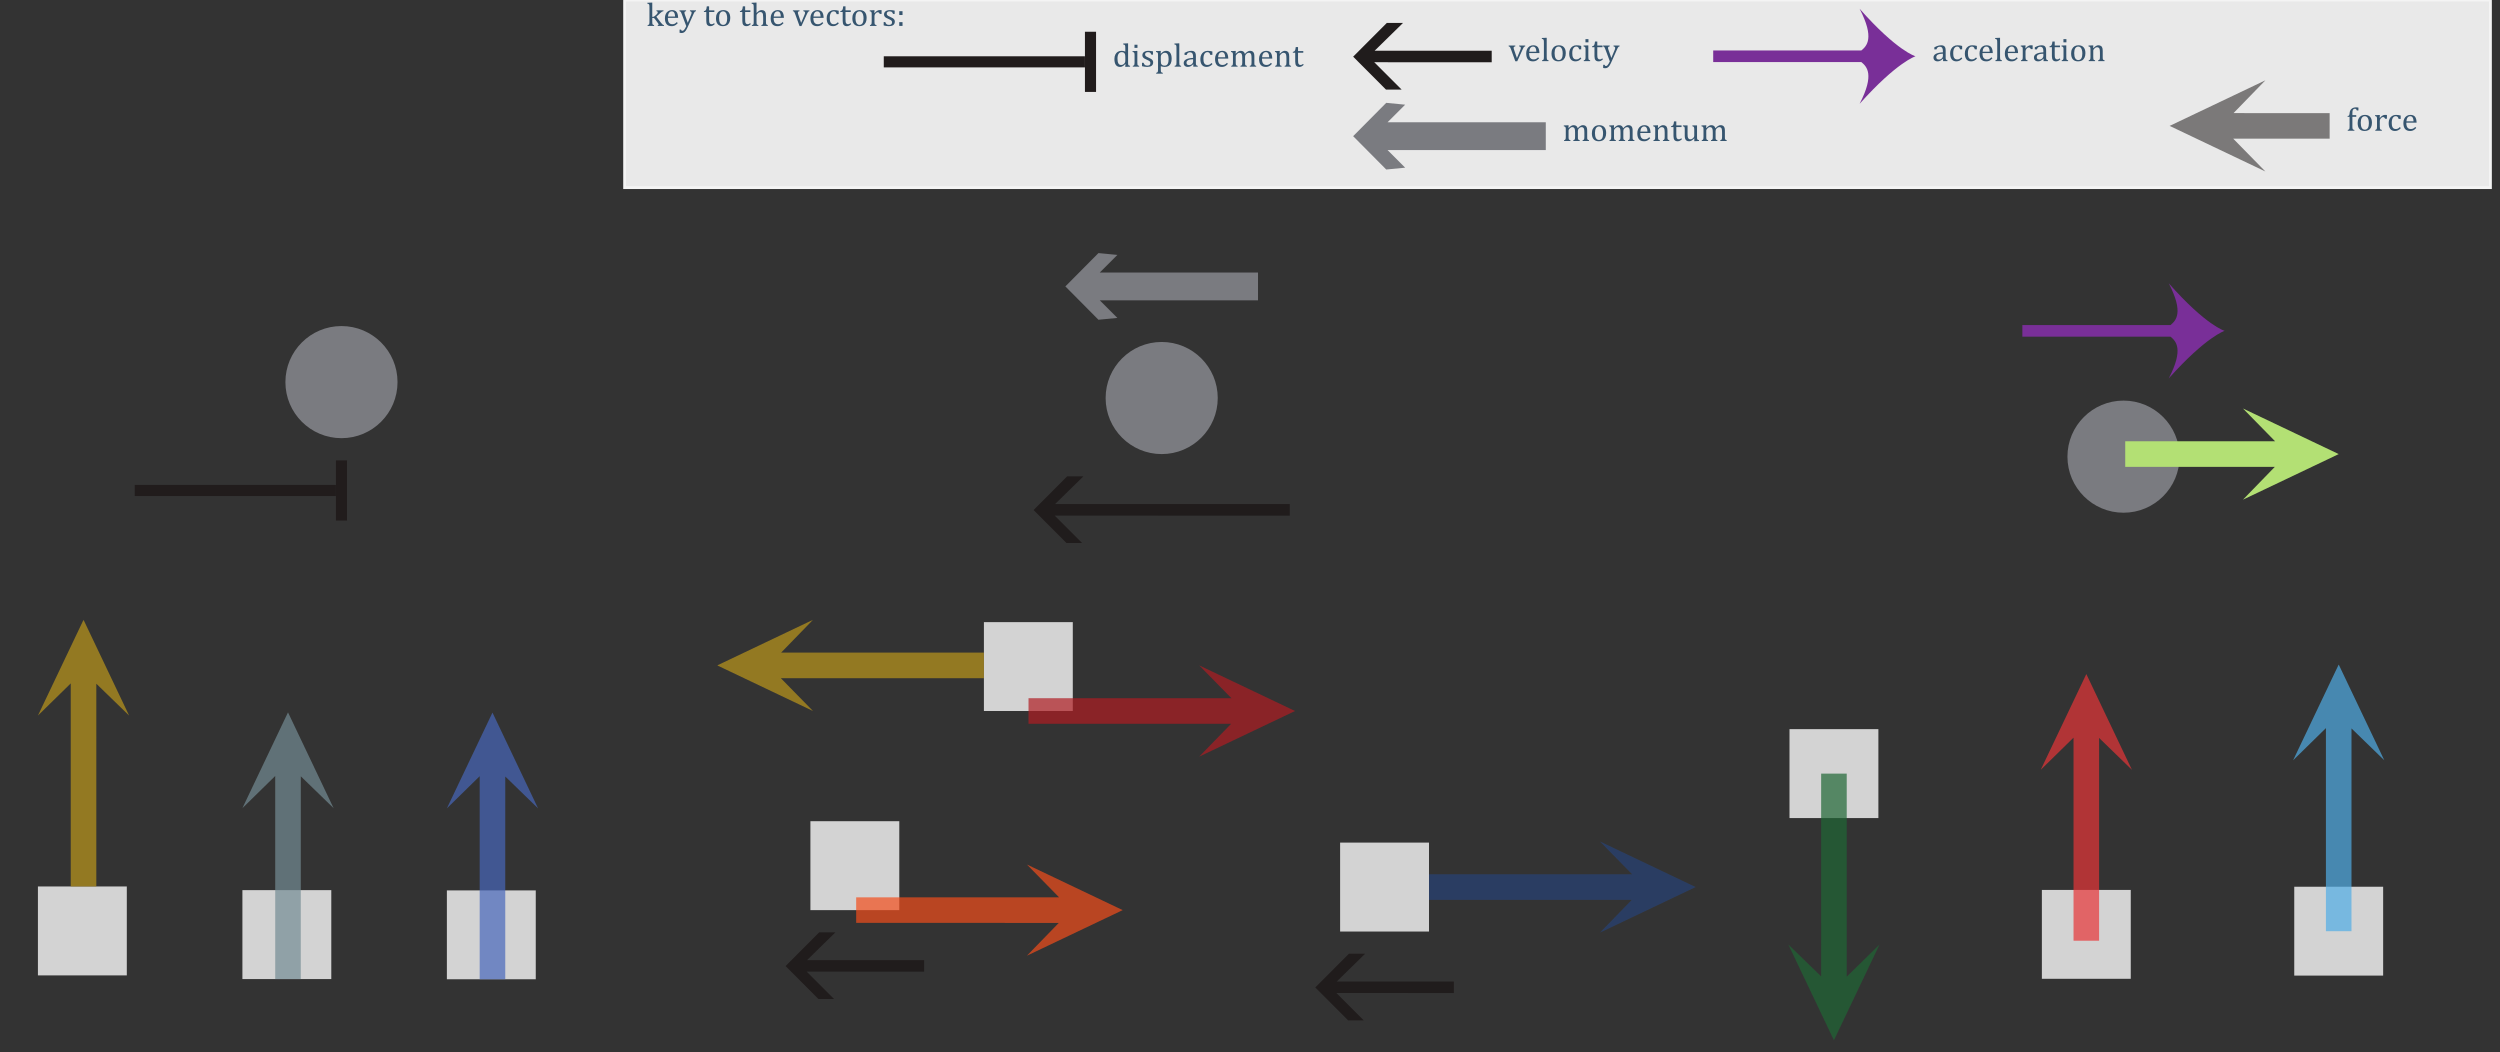 <?xml version="1.0" encoding="UTF-8"?>
<svg xmlns="http://www.w3.org/2000/svg" xmlns:xlink="http://www.w3.org/1999/xlink" width="900pt" height="378.714pt" viewBox="0 0 900 378.714" version="1.1">
<rect x="0" y="0" width="900" height="378.714" fill="#333333" stroke="none"/>
<defs>
<g>
<symbol overflow="visible" id="glyph0-0">
<path style="stroke:none;" d="M 2.5 -5.609 L 2.5 -5.312 C 2.32 -5.27 2.195 -5.227 2.125 -5.188 C 2.051 -5.156 1.992 -5.109 1.953 -5.047 C 1.922 -4.984 1.906 -4.895 1.906 -4.781 C 1.906 -4.676 1.914 -4.566 1.938 -4.453 C 1.957 -4.336 2 -4.207 2.062 -4.062 L 3.078 -1.094 L 4.266 -3.938 C 4.348 -4.125 4.406 -4.273 4.438 -4.391 C 4.469 -4.516 4.484 -4.629 4.484 -4.734 C 4.484 -4.898 4.438 -5.023 4.344 -5.109 C 4.258 -5.191 4.102 -5.258 3.875 -5.312 L 3.875 -5.609 L 6.062 -5.609 L 6.062 -5.312 C 5.906 -5.281 5.785 -5.234 5.703 -5.172 C 5.617 -5.109 5.535 -5.004 5.453 -4.859 C 5.379 -4.723 5.285 -4.531 5.172 -4.281 L 3.188 0.062 L 2.5 0.062 L 0.922 -4.312 C 0.805 -4.613 0.719 -4.82 0.656 -4.938 C 0.594 -5.051 0.52 -5.133 0.438 -5.188 C 0.363 -5.238 0.254 -5.281 0.109 -5.312 L 0.109 -5.609 Z M 2.5 -5.609 "/>
</symbol>
<symbol overflow="visible" id="glyph0-1">
<path style="stroke:none;" d="M 5.25 -1 C 5 -0.738 4.77 -0.531 4.562 -0.375 C 4.352 -0.227 4.125 -0.113 3.875 -0.031 C 3.625 0.051 3.348 0.094 3.047 0.094 C 2.242 0.094 1.633 -0.145 1.219 -0.625 C 0.812 -1.113 0.609 -1.828 0.609 -2.766 C 0.609 -3.348 0.711 -3.859 0.922 -4.297 C 1.129 -4.742 1.426 -5.086 1.812 -5.328 C 2.195 -5.578 2.645 -5.703 3.156 -5.703 C 3.551 -5.703 3.883 -5.641 4.156 -5.516 C 4.438 -5.391 4.66 -5.219 4.828 -5 C 4.992 -4.781 5.117 -4.504 5.203 -4.172 C 5.297 -3.848 5.352 -3.422 5.375 -2.891 L 1.672 -2.891 L 1.672 -2.781 C 1.672 -2.32 1.723 -1.938 1.828 -1.625 C 1.93 -1.312 2.102 -1.062 2.344 -0.875 C 2.582 -0.695 2.891 -0.609 3.266 -0.609 C 3.586 -0.609 3.875 -0.664 4.125 -0.781 C 4.383 -0.906 4.641 -1.102 4.891 -1.375 Z M 4.266 -3.375 C 4.242 -3.801 4.191 -4.145 4.109 -4.406 C 4.023 -4.676 3.898 -4.879 3.734 -5.016 C 3.578 -5.16 3.363 -5.234 3.094 -5.234 C 2.688 -5.234 2.363 -5.07 2.125 -4.75 C 1.883 -4.426 1.742 -3.969 1.703 -3.375 Z M 4.266 -3.375 "/>
</symbol>
<symbol overflow="visible" id="glyph0-2">
<path style="stroke:none;" d="M 2.141 -1.469 C 2.141 -1.133 2.156 -0.898 2.188 -0.766 C 2.219 -0.629 2.273 -0.523 2.359 -0.453 C 2.441 -0.391 2.586 -0.332 2.797 -0.281 L 2.797 0 L 0.469 0 L 0.469 -0.281 C 0.656 -0.332 0.785 -0.383 0.859 -0.438 C 0.941 -0.5 1 -0.566 1.031 -0.641 C 1.062 -0.711 1.082 -0.816 1.094 -0.953 C 1.113 -1.086 1.125 -1.258 1.125 -1.469 L 1.125 -6.375 C 1.125 -6.75 1.117 -7.008 1.109 -7.156 C 1.109 -7.301 1.094 -7.426 1.062 -7.531 C 1.039 -7.633 1.004 -7.711 0.953 -7.766 C 0.91 -7.828 0.852 -7.875 0.781 -7.906 C 0.707 -7.945 0.57 -7.984 0.375 -8.016 L 0.375 -8.328 L 1.781 -8.391 L 2.141 -8.391 Z M 2.141 -1.469 "/>
</symbol>
<symbol overflow="visible" id="glyph0-3">
<path style="stroke:none;" d="M 3.125 0.094 C 2.312 0.094 1.688 -0.145 1.25 -0.625 C 0.82 -1.102 0.609 -1.812 0.609 -2.75 C 0.609 -3.395 0.723 -3.938 0.953 -4.375 C 1.18 -4.82 1.488 -5.156 1.875 -5.375 C 2.27 -5.594 2.719 -5.703 3.219 -5.703 C 4.051 -5.703 4.68 -5.457 5.109 -4.969 C 5.535 -4.488 5.75 -3.789 5.75 -2.875 C 5.75 -2.227 5.641 -1.68 5.422 -1.234 C 5.211 -0.785 4.91 -0.453 4.516 -0.234 C 4.117 -0.016 3.656 0.094 3.125 0.094 Z M 1.719 -2.875 C 1.719 -2.07 1.844 -1.453 2.094 -1.016 C 2.352 -0.586 2.723 -0.375 3.203 -0.375 C 3.461 -0.375 3.688 -0.438 3.875 -0.562 C 4.062 -0.688 4.211 -0.852 4.328 -1.062 C 4.441 -1.281 4.52 -1.531 4.562 -1.812 C 4.613 -2.102 4.641 -2.398 4.641 -2.703 C 4.641 -3.273 4.578 -3.75 4.453 -4.125 C 4.328 -4.508 4.156 -4.789 3.938 -4.969 C 3.719 -5.145 3.469 -5.234 3.188 -5.234 C 2.719 -5.234 2.352 -5.031 2.094 -4.625 C 1.844 -4.219 1.719 -3.633 1.719 -2.875 Z M 1.719 -2.875 "/>
</symbol>
<symbol overflow="visible" id="glyph0-4">
<path style="stroke:none;" d="M 4.938 -5.469 L 4.938 -4.25 L 4.188 -4.25 C 4.125 -4.5 4.039 -4.695 3.938 -4.844 C 3.844 -4.988 3.727 -5.086 3.594 -5.141 C 3.469 -5.203 3.312 -5.234 3.125 -5.234 C 2.852 -5.234 2.609 -5.145 2.391 -4.969 C 2.18 -4.801 2.016 -4.535 1.891 -4.172 C 1.773 -3.816 1.719 -3.379 1.719 -2.859 C 1.719 -2.523 1.738 -2.219 1.781 -1.938 C 1.832 -1.664 1.91 -1.43 2.016 -1.234 C 2.129 -1.035 2.281 -0.879 2.469 -0.766 C 2.656 -0.66 2.891 -0.609 3.172 -0.609 C 3.441 -0.609 3.691 -0.66 3.922 -0.766 C 4.148 -0.879 4.391 -1.066 4.641 -1.328 L 4.984 -0.938 C 4.785 -0.719 4.609 -0.551 4.453 -0.438 C 4.297 -0.32 4.129 -0.223 3.953 -0.141 C 3.785 -0.055 3.613 0 3.438 0.031 C 3.27 0.07 3.086 0.094 2.891 0.094 C 2.148 0.094 1.582 -0.148 1.188 -0.641 C 0.801 -1.129 0.609 -1.836 0.609 -2.766 C 0.609 -3.348 0.719 -3.859 0.938 -4.297 C 1.156 -4.742 1.461 -5.086 1.859 -5.328 C 2.254 -5.578 2.711 -5.703 3.234 -5.703 C 3.547 -5.703 3.836 -5.68 4.109 -5.641 C 4.391 -5.609 4.664 -5.551 4.938 -5.469 Z M 4.938 -5.469 "/>
</symbol>
<symbol overflow="visible" id="glyph0-5">
<path style="stroke:none;" d="M 2.25 -7.906 L 2.25 -6.766 L 1.172 -6.766 L 1.172 -7.906 Z M 0.562 -0.281 C 0.719 -0.332 0.828 -0.375 0.891 -0.406 C 0.953 -0.445 1.004 -0.5 1.047 -0.562 C 1.098 -0.625 1.133 -0.719 1.156 -0.844 C 1.188 -0.969 1.203 -1.172 1.203 -1.453 L 1.203 -4 C 1.203 -4.25 1.195 -4.445 1.188 -4.594 C 1.176 -4.75 1.145 -4.875 1.094 -4.969 C 1.051 -5.062 0.984 -5.129 0.891 -5.172 C 0.797 -5.223 0.66 -5.266 0.484 -5.297 L 0.484 -5.609 L 1.859 -5.656 L 2.203 -5.656 L 2.203 -1.469 C 2.203 -1.133 2.219 -0.898 2.25 -0.766 C 2.281 -0.629 2.336 -0.523 2.422 -0.453 C 2.516 -0.391 2.66 -0.332 2.859 -0.281 L 2.859 0 L 0.562 0 Z M 0.562 -0.281 "/>
</symbol>
<symbol overflow="visible" id="glyph0-6">
<path style="stroke:none;" d="M 0.219 -5.312 C 0.414 -5.344 0.57 -5.395 0.688 -5.469 C 0.812 -5.551 0.906 -5.648 0.969 -5.766 C 1.039 -5.891 1.098 -6.047 1.141 -6.234 C 1.18 -6.422 1.223 -6.691 1.266 -7.047 L 2.094 -7.047 L 2.094 -5.609 L 3.984 -5.609 L 3.984 -5.016 L 2.094 -5.016 L 2.094 -2.406 C 2.094 -2.02 2.109 -1.711 2.141 -1.484 C 2.172 -1.266 2.227 -1.094 2.312 -0.969 C 2.395 -0.844 2.488 -0.75 2.594 -0.688 C 2.707 -0.633 2.852 -0.609 3.031 -0.609 C 3.188 -0.609 3.332 -0.641 3.469 -0.703 C 3.602 -0.773 3.738 -0.867 3.875 -0.984 L 4.141 -0.672 C 3.859 -0.398 3.594 -0.203 3.344 -0.078 C 3.102 0.035 2.848 0.094 2.578 0.094 C 2.078 0.094 1.703 -0.051 1.453 -0.344 C 1.203 -0.645 1.078 -1.117 1.078 -1.766 L 1.078 -5.016 L 0.219 -5.016 Z M 0.219 -5.312 "/>
</symbol>
<symbol overflow="visible" id="glyph0-7">
<path style="stroke:none;" d="M 3.047 0.484 C 2.828 0.961 2.613 1.352 2.406 1.656 C 2.207 1.957 1.988 2.18 1.75 2.328 C 1.508 2.484 1.219 2.562 0.875 2.562 C 0.664 2.562 0.426 2.535 0.156 2.484 L 0.156 1.328 L 0.672 1.328 C 0.723 1.492 0.781 1.609 0.844 1.672 C 0.914 1.734 1.02 1.766 1.156 1.766 C 1.27 1.766 1.375 1.738 1.469 1.688 C 1.562 1.645 1.656 1.566 1.75 1.453 C 1.852 1.348 1.973 1.18 2.109 0.953 C 2.242 0.723 2.395 0.438 2.562 0.094 L 0.922 -4.312 C 0.816 -4.602 0.727 -4.805 0.656 -4.922 C 0.594 -5.035 0.523 -5.117 0.453 -5.172 C 0.379 -5.234 0.27 -5.281 0.125 -5.312 L 0.125 -5.609 L 2.5 -5.609 L 2.5 -5.312 C 2.32 -5.27 2.191 -5.227 2.109 -5.188 C 2.035 -5.145 1.984 -5.094 1.953 -5.031 C 1.922 -4.969 1.906 -4.883 1.906 -4.781 C 1.906 -4.676 1.914 -4.566 1.938 -4.453 C 1.957 -4.336 2 -4.207 2.062 -4.062 L 3.094 -1.125 L 4.266 -3.938 C 4.336 -4.094 4.391 -4.234 4.422 -4.359 C 4.461 -4.492 4.484 -4.617 4.484 -4.734 C 4.484 -4.898 4.438 -5.023 4.344 -5.109 C 4.25 -5.191 4.094 -5.258 3.875 -5.312 L 3.875 -5.609 L 6.062 -5.609 L 6.062 -5.312 C 5.906 -5.281 5.785 -5.234 5.703 -5.172 C 5.617 -5.109 5.535 -5.004 5.453 -4.859 C 5.379 -4.723 5.285 -4.531 5.172 -4.281 Z M 3.047 0.484 "/>
</symbol>
<symbol overflow="visible" id="glyph0-8">
<path style="stroke:none;" d="M 3.578 -5.016 L 2.188 -5.016 L 2.188 -1.469 C 2.188 -1.207 2.195 -1.008 2.219 -0.875 C 2.238 -0.738 2.273 -0.633 2.328 -0.562 C 2.379 -0.5 2.441 -0.445 2.516 -0.406 C 2.598 -0.363 2.727 -0.32 2.906 -0.281 L 2.906 0 L 0.516 0 L 0.516 -0.281 C 0.68 -0.332 0.801 -0.379 0.875 -0.422 C 0.945 -0.461 1.004 -0.516 1.047 -0.578 C 1.086 -0.648 1.117 -0.75 1.141 -0.875 C 1.16 -1 1.172 -1.195 1.172 -1.469 L 1.172 -5.016 L 0.469 -5.016 L 0.469 -5.312 C 0.613 -5.332 0.707 -5.348 0.75 -5.359 C 0.801 -5.379 0.848 -5.398 0.891 -5.422 C 0.941 -5.453 0.984 -5.492 1.016 -5.547 C 1.047 -5.598 1.07 -5.672 1.094 -5.766 C 1.125 -5.867 1.148 -6.008 1.172 -6.188 C 1.203 -6.613 1.273 -6.957 1.391 -7.219 C 1.516 -7.488 1.691 -7.719 1.922 -7.906 C 2.148 -8.094 2.395 -8.223 2.656 -8.297 C 2.914 -8.379 3.219 -8.422 3.562 -8.422 C 3.875 -8.422 4.141 -8.395 4.359 -8.344 L 4.359 -7.297 L 3.781 -7.297 C 3.695 -7.523 3.602 -7.688 3.5 -7.781 C 3.406 -7.875 3.27 -7.922 3.094 -7.922 C 2.969 -7.922 2.859 -7.898 2.766 -7.859 C 2.68 -7.828 2.602 -7.773 2.531 -7.703 C 2.457 -7.629 2.391 -7.531 2.328 -7.406 C 2.273 -7.281 2.238 -7.125 2.219 -6.938 C 2.195 -6.75 2.188 -6.508 2.188 -6.219 L 2.188 -5.609 L 3.578 -5.609 Z M 3.578 -5.016 "/>
</symbol>
<symbol overflow="visible" id="glyph0-9">
<path style="stroke:none;" d="M 2.156 -4.625 L 2.234 -4.609 C 2.453 -4.867 2.648 -5.07 2.828 -5.219 C 3.016 -5.375 3.211 -5.492 3.422 -5.578 C 3.641 -5.66 3.883 -5.703 4.156 -5.703 C 4.375 -5.703 4.578 -5.691 4.766 -5.672 L 4.766 -4.312 L 4.109 -4.312 C 4.016 -4.531 3.91 -4.688 3.797 -4.781 C 3.691 -4.875 3.551 -4.922 3.375 -4.922 C 3.227 -4.922 3.086 -4.879 2.953 -4.797 C 2.816 -4.711 2.68 -4.594 2.547 -4.438 C 2.422 -4.281 2.332 -4.133 2.281 -4 C 2.227 -3.863 2.203 -3.703 2.203 -3.516 L 2.203 -1.469 C 2.203 -1.113 2.223 -0.867 2.266 -0.734 C 2.316 -0.598 2.391 -0.5 2.484 -0.438 C 2.586 -0.375 2.738 -0.32 2.938 -0.281 L 2.938 0 L 0.578 0 L 0.578 -0.281 C 0.723 -0.332 0.828 -0.375 0.891 -0.406 C 0.953 -0.445 1.004 -0.5 1.047 -0.562 C 1.098 -0.625 1.133 -0.719 1.156 -0.844 C 1.188 -0.969 1.203 -1.172 1.203 -1.453 L 1.203 -4 C 1.203 -4.25 1.195 -4.445 1.188 -4.594 C 1.176 -4.75 1.145 -4.875 1.094 -4.969 C 1.051 -5.062 0.984 -5.129 0.891 -5.172 C 0.797 -5.223 0.66 -5.266 0.484 -5.297 L 0.484 -5.594 L 1.859 -5.656 L 2.219 -5.656 Z M 2.156 -4.625 "/>
</symbol>
<symbol overflow="visible" id="glyph0-10">
<path style="stroke:none;" d="M 2.141 -3.266 L 2.328 -3.266 C 2.453 -3.266 2.555 -3.281 2.641 -3.312 C 2.734 -3.344 2.836 -3.398 2.953 -3.484 C 3.078 -3.566 3.242 -3.707 3.453 -3.906 C 3.641 -4.07 3.773 -4.211 3.859 -4.328 C 3.953 -4.453 4.02 -4.562 4.062 -4.656 C 4.094 -4.738 4.109 -4.82 4.109 -4.906 C 4.109 -5.02 4.07 -5.109 4 -5.172 C 3.926 -5.242 3.805 -5.289 3.641 -5.312 L 3.641 -5.609 L 6.172 -5.609 L 6.172 -5.312 C 5.984 -5.281 5.785 -5.203 5.578 -5.078 C 5.379 -4.953 5.176 -4.785 4.969 -4.578 L 3.609 -3.312 L 5.297 -1.109 C 5.492 -0.848 5.672 -0.656 5.828 -0.531 C 5.992 -0.406 6.172 -0.32 6.359 -0.281 L 6.359 0 L 4.109 0 L 4.109 -0.281 C 4.203 -0.301 4.273 -0.328 4.328 -0.359 C 4.379 -0.391 4.406 -0.441 4.406 -0.516 C 4.406 -0.578 4.395 -0.633 4.375 -0.688 C 4.352 -0.75 4.305 -0.828 4.234 -0.922 C 4.172 -1.023 4.051 -1.195 3.875 -1.438 L 3.172 -2.375 C 3.047 -2.551 2.953 -2.664 2.891 -2.719 C 2.836 -2.77 2.781 -2.805 2.719 -2.828 C 2.656 -2.859 2.57 -2.875 2.469 -2.875 L 2.141 -2.875 L 2.141 -1.469 C 2.141 -1.133 2.156 -0.898 2.188 -0.766 C 2.219 -0.629 2.273 -0.523 2.359 -0.453 C 2.441 -0.391 2.586 -0.332 2.797 -0.281 L 2.797 0 L 0.469 0 L 0.469 -0.281 C 0.656 -0.332 0.785 -0.383 0.859 -0.438 C 0.941 -0.5 1 -0.566 1.031 -0.641 C 1.062 -0.711 1.082 -0.816 1.094 -0.953 C 1.113 -1.086 1.125 -1.258 1.125 -1.469 L 1.125 -6.375 C 1.125 -6.75 1.117 -7.008 1.109 -7.156 C 1.109 -7.301 1.094 -7.426 1.062 -7.531 C 1.039 -7.633 1.004 -7.711 0.953 -7.766 C 0.91 -7.828 0.852 -7.875 0.781 -7.906 C 0.707 -7.945 0.57 -7.984 0.375 -8.016 L 0.375 -8.328 L 1.781 -8.391 L 2.141 -8.391 Z M 2.141 -3.266 "/>
</symbol>
<symbol overflow="visible" id="glyph0-11">
<path style="stroke:none;" d=""/>
</symbol>
<symbol overflow="visible" id="glyph0-12">
<path style="stroke:none;" d="M 2.141 -4.688 L 2.156 -4.672 C 2.469 -4.984 2.711 -5.203 2.891 -5.328 C 3.066 -5.453 3.238 -5.547 3.406 -5.609 C 3.582 -5.672 3.77 -5.703 3.969 -5.703 C 4.188 -5.703 4.379 -5.676 4.547 -5.625 C 4.711 -5.57 4.859 -5.492 4.984 -5.391 C 5.117 -5.285 5.223 -5.156 5.297 -5 C 5.379 -4.852 5.438 -4.676 5.469 -4.469 C 5.508 -4.258 5.531 -3.992 5.531 -3.672 L 5.531 -1.469 C 5.531 -1.125 5.547 -0.891 5.578 -0.766 C 5.609 -0.648 5.66 -0.555 5.734 -0.484 C 5.816 -0.41 5.973 -0.344 6.203 -0.281 L 6.203 0 L 3.891 0 L 3.891 -0.281 C 4.047 -0.332 4.156 -0.375 4.219 -0.406 C 4.281 -0.445 4.332 -0.5 4.375 -0.562 C 4.426 -0.625 4.461 -0.719 4.484 -0.844 C 4.516 -0.977 4.531 -1.176 4.531 -1.438 L 4.531 -2.984 C 4.531 -3.492 4.504 -3.883 4.453 -4.156 C 4.398 -4.438 4.297 -4.645 4.141 -4.781 C 3.984 -4.926 3.77 -5 3.5 -5 C 3.344 -5 3.203 -4.969 3.078 -4.906 C 2.953 -4.852 2.805 -4.754 2.641 -4.609 C 2.473 -4.473 2.348 -4.332 2.266 -4.188 C 2.18 -4.039 2.141 -3.879 2.141 -3.703 L 2.141 -1.469 C 2.141 -1.195 2.145 -1.004 2.156 -0.891 C 2.176 -0.785 2.203 -0.691 2.234 -0.609 C 2.273 -0.535 2.332 -0.473 2.406 -0.422 C 2.488 -0.379 2.617 -0.332 2.797 -0.281 L 2.797 0 L 0.469 0 L 0.469 -0.281 C 0.645 -0.332 0.77 -0.379 0.844 -0.422 C 0.914 -0.461 0.973 -0.516 1.016 -0.578 C 1.055 -0.648 1.082 -0.75 1.094 -0.875 C 1.113 -1 1.125 -1.195 1.125 -1.469 L 1.125 -6.375 C 1.125 -6.75 1.117 -7.008 1.109 -7.156 C 1.109 -7.301 1.094 -7.426 1.062 -7.531 C 1.039 -7.633 1.008 -7.711 0.969 -7.766 C 0.926 -7.828 0.863 -7.875 0.781 -7.906 C 0.707 -7.945 0.57 -7.984 0.375 -8.016 L 0.375 -8.328 L 1.781 -8.391 L 2.141 -8.391 Z M 2.141 -4.688 "/>
</symbol>
<symbol overflow="visible" id="glyph0-13">
<path style="stroke:none;" d="M 4.5 -4.312 L 3.938 -4.312 C 3.844 -4.551 3.738 -4.738 3.625 -4.875 C 3.508 -5.008 3.375 -5.102 3.219 -5.156 C 3.07 -5.207 2.895 -5.234 2.688 -5.234 C 2.375 -5.234 2.125 -5.16 1.938 -5.016 C 1.75 -4.867 1.656 -4.672 1.656 -4.422 C 1.656 -4.242 1.691 -4.094 1.766 -3.969 C 1.836 -3.852 1.953 -3.742 2.109 -3.641 C 2.266 -3.547 2.539 -3.41 2.938 -3.234 C 3.344 -3.066 3.648 -2.91 3.859 -2.766 C 4.078 -2.617 4.25 -2.445 4.375 -2.25 C 4.5 -2.062 4.562 -1.836 4.562 -1.578 C 4.562 -1.266 4.508 -1.004 4.406 -0.797 C 4.301 -0.586 4.148 -0.414 3.953 -0.281 C 3.766 -0.145 3.535 -0.051 3.266 0 C 3.004 0.062 2.719 0.094 2.406 0.094 C 2.082 0.094 1.766 0.066 1.453 0.016 C 1.141 -0.023 0.836 -0.086 0.547 -0.172 L 0.547 -1.391 L 1.125 -1.391 C 1.227 -1.035 1.383 -0.773 1.594 -0.609 C 1.801 -0.453 2.086 -0.375 2.453 -0.375 C 2.586 -0.375 2.723 -0.383 2.859 -0.406 C 2.992 -0.438 3.113 -0.484 3.219 -0.547 C 3.32 -0.617 3.406 -0.711 3.469 -0.828 C 3.531 -0.953 3.562 -1.102 3.562 -1.281 C 3.562 -1.477 3.52 -1.641 3.438 -1.766 C 3.363 -1.891 3.242 -2.004 3.078 -2.109 C 2.922 -2.211 2.633 -2.352 2.219 -2.531 C 1.863 -2.676 1.578 -2.816 1.359 -2.953 C 1.148 -3.098 0.984 -3.266 0.859 -3.453 C 0.734 -3.648 0.672 -3.879 0.672 -4.141 C 0.672 -4.461 0.758 -4.738 0.938 -4.969 C 1.113 -5.207 1.363 -5.391 1.688 -5.516 C 2.02 -5.641 2.406 -5.703 2.844 -5.703 C 3.102 -5.703 3.352 -5.688 3.594 -5.656 C 3.832 -5.633 4.133 -5.586 4.5 -5.516 Z M 4.5 -4.312 "/>
</symbol>
<symbol overflow="visible" id="glyph0-14">
<path style="stroke:none;" d="M 2.172 -5.297 L 2.172 -3.922 L 1 -3.922 L 1 -5.297 Z M 2.172 -1.359 L 2.172 0 L 1 0 L 1 -1.359 Z M 2.172 -1.359 "/>
</symbol>
<symbol overflow="visible" id="glyph0-15">
<path style="stroke:none;" d="M 2.156 -4.703 L 2.234 -4.672 C 2.461 -4.91 2.648 -5.086 2.797 -5.203 C 2.953 -5.328 3.098 -5.426 3.234 -5.5 C 3.379 -5.57 3.516 -5.625 3.641 -5.656 C 3.766 -5.688 3.891 -5.703 4.016 -5.703 C 4.41 -5.703 4.727 -5.609 4.969 -5.422 C 5.219 -5.242 5.391 -4.969 5.484 -4.594 C 5.773 -4.895 6.008 -5.113 6.188 -5.25 C 6.375 -5.395 6.562 -5.504 6.75 -5.578 C 6.938 -5.66 7.141 -5.703 7.359 -5.703 C 7.629 -5.703 7.859 -5.66 8.047 -5.578 C 8.234 -5.504 8.391 -5.391 8.516 -5.234 C 8.648 -5.078 8.75 -4.879 8.812 -4.641 C 8.875 -4.398 8.906 -4.078 8.906 -3.672 L 8.906 -1.469 C 8.906 -1.164 8.91 -0.957 8.922 -0.844 C 8.941 -0.738 8.973 -0.656 9.016 -0.594 C 9.055 -0.531 9.113 -0.473 9.188 -0.422 C 9.258 -0.379 9.383 -0.332 9.562 -0.281 L 9.562 0 L 7.25 0 L 7.25 -0.281 C 7.406 -0.332 7.516 -0.375 7.578 -0.406 C 7.648 -0.445 7.707 -0.5 7.75 -0.562 C 7.789 -0.625 7.82 -0.719 7.844 -0.844 C 7.875 -0.977 7.891 -1.176 7.891 -1.438 L 7.891 -2.984 C 7.891 -3.305 7.879 -3.578 7.859 -3.797 C 7.848 -4.016 7.82 -4.188 7.781 -4.312 C 7.75 -4.445 7.707 -4.551 7.656 -4.625 C 7.602 -4.695 7.539 -4.758 7.469 -4.812 C 7.406 -4.875 7.328 -4.922 7.234 -4.953 C 7.148 -4.984 7.031 -5 6.875 -5 C 6.719 -5 6.57 -4.969 6.438 -4.906 C 6.301 -4.844 6.156 -4.734 6 -4.578 C 5.844 -4.43 5.727 -4.281 5.656 -4.125 C 5.594 -3.977 5.562 -3.805 5.562 -3.609 L 5.562 -1.469 C 5.562 -1.164 5.566 -0.957 5.578 -0.844 C 5.598 -0.738 5.625 -0.656 5.656 -0.594 C 5.695 -0.531 5.754 -0.473 5.828 -0.422 C 5.91 -0.379 6.039 -0.332 6.219 -0.281 L 6.219 0 L 3.906 0 L 3.906 -0.281 C 4.062 -0.332 4.172 -0.375 4.234 -0.406 C 4.305 -0.445 4.363 -0.5 4.406 -0.562 C 4.445 -0.625 4.477 -0.719 4.5 -0.844 C 4.531 -0.977 4.547 -1.176 4.547 -1.438 L 4.547 -2.984 C 4.547 -3.328 4.535 -3.609 4.516 -3.828 C 4.492 -4.047 4.461 -4.219 4.422 -4.344 C 4.379 -4.477 4.328 -4.586 4.266 -4.672 C 4.203 -4.754 4.133 -4.816 4.062 -4.859 C 4 -4.898 3.922 -4.93 3.828 -4.953 C 3.742 -4.984 3.645 -5 3.531 -5 C 3.375 -5 3.223 -4.961 3.078 -4.891 C 2.941 -4.816 2.801 -4.707 2.656 -4.562 C 2.508 -4.426 2.395 -4.285 2.312 -4.141 C 2.238 -3.992 2.203 -3.832 2.203 -3.656 L 2.203 -1.469 C 2.203 -1.238 2.207 -1.066 2.219 -0.953 C 2.238 -0.836 2.258 -0.742 2.281 -0.672 C 2.312 -0.609 2.344 -0.555 2.375 -0.516 C 2.414 -0.473 2.473 -0.43 2.547 -0.391 C 2.617 -0.359 2.727 -0.32 2.875 -0.281 L 2.875 0 L 0.578 0 L 0.578 -0.281 C 0.723 -0.332 0.828 -0.375 0.891 -0.406 C 0.953 -0.445 1.004 -0.5 1.047 -0.562 C 1.098 -0.625 1.133 -0.719 1.156 -0.844 C 1.188 -0.969 1.203 -1.172 1.203 -1.453 L 1.203 -4 C 1.203 -4.25 1.195 -4.445 1.188 -4.594 C 1.176 -4.75 1.145 -4.875 1.094 -4.969 C 1.051 -5.062 0.984 -5.129 0.891 -5.172 C 0.797 -5.223 0.66 -5.266 0.484 -5.297 L 0.484 -5.609 L 1.859 -5.656 L 2.219 -5.656 Z M 2.156 -4.703 "/>
</symbol>
<symbol overflow="visible" id="glyph0-16">
<path style="stroke:none;" d="M 6.281 0 L 3.969 0 L 3.969 -0.281 C 4.125 -0.332 4.234 -0.375 4.297 -0.406 C 4.359 -0.445 4.41 -0.5 4.453 -0.562 C 4.504 -0.625 4.539 -0.719 4.562 -0.844 C 4.594 -0.977 4.609 -1.176 4.609 -1.438 L 4.609 -2.984 C 4.609 -3.254 4.598 -3.5 4.578 -3.719 C 4.566 -3.945 4.539 -4.129 4.5 -4.266 C 4.469 -4.41 4.426 -4.52 4.375 -4.594 C 4.32 -4.676 4.258 -4.742 4.188 -4.797 C 4.113 -4.859 4.031 -4.906 3.938 -4.938 C 3.844 -4.977 3.719 -5 3.562 -5 C 3.406 -5 3.258 -4.969 3.125 -4.906 C 2.988 -4.844 2.836 -4.734 2.672 -4.578 C 2.516 -4.43 2.395 -4.285 2.312 -4.141 C 2.238 -4.004 2.203 -3.844 2.203 -3.656 L 2.203 -1.469 C 2.203 -1.133 2.219 -0.898 2.25 -0.766 C 2.281 -0.629 2.336 -0.523 2.422 -0.453 C 2.516 -0.391 2.66 -0.332 2.859 -0.281 L 2.859 0 L 0.562 0 L 0.562 -0.281 C 0.719 -0.332 0.828 -0.375 0.891 -0.406 C 0.953 -0.445 1.004 -0.5 1.047 -0.562 C 1.098 -0.625 1.133 -0.719 1.156 -0.844 C 1.188 -0.969 1.203 -1.172 1.203 -1.453 L 1.203 -4 C 1.203 -4.25 1.195 -4.445 1.188 -4.594 C 1.176 -4.75 1.145 -4.875 1.094 -4.969 C 1.051 -5.062 0.984 -5.129 0.891 -5.172 C 0.797 -5.223 0.66 -5.266 0.484 -5.297 L 0.484 -5.609 L 1.859 -5.656 L 2.219 -5.656 L 2.156 -4.703 L 2.234 -4.672 C 2.523 -4.961 2.758 -5.172 2.938 -5.297 C 3.113 -5.422 3.289 -5.52 3.469 -5.594 C 3.656 -5.664 3.848 -5.703 4.047 -5.703 C 4.254 -5.703 4.441 -5.676 4.609 -5.625 C 4.773 -5.57 4.922 -5.492 5.047 -5.391 C 5.18 -5.297 5.285 -5.172 5.359 -5.016 C 5.441 -4.867 5.504 -4.688 5.547 -4.469 C 5.586 -4.258 5.609 -3.992 5.609 -3.672 L 5.609 -1.469 C 5.609 -1.195 5.613 -1 5.625 -0.875 C 5.645 -0.758 5.676 -0.664 5.719 -0.594 C 5.758 -0.531 5.816 -0.473 5.891 -0.422 C 5.961 -0.379 6.094 -0.332 6.281 -0.281 Z M 6.281 0 "/>
</symbol>
<symbol overflow="visible" id="glyph0-17">
<path style="stroke:none;" d="M 0.422 -5.609 L 2.094 -5.609 L 2.094 -2.625 C 2.094 -2.164 2.109 -1.816 2.141 -1.578 C 2.18 -1.336 2.238 -1.156 2.312 -1.031 C 2.383 -0.914 2.484 -0.816 2.609 -0.734 C 2.734 -0.648 2.91 -0.609 3.141 -0.609 C 3.285 -0.609 3.426 -0.633 3.562 -0.688 C 3.707 -0.75 3.863 -0.852 4.031 -1 C 4.195 -1.145 4.316 -1.289 4.391 -1.438 C 4.461 -1.582 4.5 -1.754 4.5 -1.953 L 4.5 -4.141 C 4.5 -4.367 4.488 -4.535 4.469 -4.641 C 4.457 -4.754 4.438 -4.844 4.406 -4.906 C 4.383 -4.977 4.352 -5.035 4.312 -5.078 C 4.281 -5.129 4.227 -5.172 4.156 -5.203 C 4.094 -5.234 3.984 -5.27 3.828 -5.312 L 3.828 -5.609 L 5.5 -5.609 L 5.5 -1.594 C 5.5 -1.301 5.504 -1.086 5.516 -0.953 C 5.523 -0.816 5.551 -0.707 5.594 -0.625 C 5.633 -0.551 5.695 -0.488 5.781 -0.438 C 5.863 -0.395 6.008 -0.352 6.219 -0.312 L 6.219 0 L 4.875 0.062 L 4.516 0.062 L 4.547 -0.906 L 4.469 -0.922 C 4.145 -0.578 3.832 -0.32 3.531 -0.156 C 3.238 0.008 2.945 0.094 2.656 0.094 C 2.289 0.094 1.992 0.023 1.766 -0.109 C 1.535 -0.254 1.363 -0.469 1.25 -0.75 C 1.133 -1.031 1.078 -1.422 1.078 -1.922 L 1.078 -4.141 C 1.078 -4.473 1.066 -4.695 1.047 -4.812 C 1.023 -4.938 0.977 -5.035 0.906 -5.109 C 0.832 -5.18 0.672 -5.25 0.422 -5.312 Z M 0.422 -5.609 "/>
</symbol>
<symbol overflow="visible" id="glyph0-18">
<path style="stroke:none;" d="M 3.953 -0.844 L 3.875 -0.859 C 3.531 -0.516 3.207 -0.27 2.906 -0.125 C 2.613 0.02 2.297 0.094 1.953 0.094 C 1.66 0.094 1.398 0.035 1.172 -0.078 C 0.941 -0.191 0.766 -0.352 0.641 -0.562 C 0.523 -0.77 0.469 -1.016 0.469 -1.297 C 0.469 -1.859 0.75 -2.297 1.312 -2.609 C 1.875 -2.922 2.723 -3.102 3.859 -3.156 L 3.859 -3.531 C 3.859 -3.938 3.816 -4.254 3.734 -4.484 C 3.66 -4.723 3.539 -4.895 3.375 -5 C 3.207 -5.113 2.984 -5.172 2.703 -5.172 C 2.391 -5.172 2.141 -5.086 1.953 -4.922 C 1.773 -4.766 1.641 -4.531 1.547 -4.219 L 0.781 -4.219 L 0.781 -4.969 C 1.156 -5.164 1.469 -5.312 1.719 -5.406 C 1.969 -5.5 2.219 -5.57 2.469 -5.625 C 2.719 -5.676 2.969 -5.703 3.219 -5.703 C 3.602 -5.703 3.91 -5.641 4.141 -5.516 C 4.379 -5.391 4.555 -5.203 4.672 -4.953 C 4.797 -4.703 4.859 -4.316 4.859 -3.797 L 4.859 -1.766 C 4.859 -1.473 4.859 -1.266 4.859 -1.141 C 4.867 -1.023 4.879 -0.914 4.891 -0.812 C 4.91 -0.719 4.941 -0.641 4.984 -0.578 C 5.023 -0.516 5.082 -0.461 5.156 -0.422 C 5.238 -0.379 5.363 -0.332 5.531 -0.281 L 5.531 0 L 3.922 0 Z M 3.859 -2.672 C 3.066 -2.66 2.473 -2.551 2.078 -2.344 C 1.68 -2.145 1.484 -1.844 1.484 -1.438 C 1.484 -1.219 1.523 -1.039 1.609 -0.906 C 1.703 -0.781 1.816 -0.691 1.953 -0.641 C 2.086 -0.586 2.25 -0.562 2.438 -0.562 C 2.707 -0.562 2.953 -0.625 3.172 -0.75 C 3.391 -0.883 3.555 -1.051 3.672 -1.25 C 3.797 -1.445 3.859 -1.645 3.859 -1.844 Z M 3.859 -2.672 "/>
</symbol>
<symbol overflow="visible" id="glyph0-19">
<path style="stroke:none;" d="M 4.531 -6.375 C 4.531 -6.75 4.523 -7.008 4.516 -7.156 C 4.504 -7.301 4.488 -7.426 4.469 -7.531 C 4.445 -7.633 4.41 -7.711 4.359 -7.766 C 4.316 -7.828 4.254 -7.875 4.172 -7.906 C 4.098 -7.945 3.961 -7.984 3.766 -8.016 L 3.766 -8.328 L 5.188 -8.391 L 5.531 -8.391 L 5.531 -1.594 C 5.531 -1.289 5.535 -1.07 5.547 -0.938 C 5.555 -0.812 5.582 -0.707 5.625 -0.625 C 5.664 -0.551 5.727 -0.488 5.812 -0.438 C 5.895 -0.395 6.039 -0.352 6.25 -0.312 L 6.25 0 L 4.875 0.062 L 4.516 0.062 L 4.594 -0.906 L 4.5 -0.922 C 4.25 -0.66 4.035 -0.461 3.859 -0.328 C 3.68 -0.203 3.488 -0.098 3.281 -0.016 C 3.07 0.055 2.852 0.094 2.625 0.094 C 1.977 0.094 1.477 -0.145 1.125 -0.625 C 0.781 -1.113 0.609 -1.82 0.609 -2.75 C 0.609 -3.383 0.723 -3.926 0.953 -4.375 C 1.18 -4.82 1.488 -5.156 1.875 -5.375 C 2.258 -5.594 2.691 -5.703 3.172 -5.703 C 3.43 -5.703 3.664 -5.68 3.875 -5.641 C 4.082 -5.598 4.301 -5.531 4.531 -5.438 Z M 4.531 -3.469 C 4.531 -3.781 4.516 -4.023 4.484 -4.203 C 4.453 -4.391 4.406 -4.547 4.344 -4.672 C 4.281 -4.797 4.191 -4.898 4.078 -4.984 C 3.973 -5.066 3.852 -5.129 3.719 -5.172 C 3.594 -5.211 3.438 -5.234 3.25 -5.234 C 2.75 -5.234 2.367 -5.031 2.109 -4.625 C 1.848 -4.227 1.719 -3.656 1.719 -2.906 C 1.719 -2.156 1.82 -1.582 2.031 -1.188 C 2.25 -0.801 2.578 -0.609 3.016 -0.609 C 3.191 -0.609 3.332 -0.625 3.438 -0.656 C 3.551 -0.688 3.66 -0.734 3.766 -0.797 C 3.879 -0.859 3.992 -0.945 4.109 -1.062 C 4.223 -1.176 4.305 -1.281 4.359 -1.375 C 4.41 -1.469 4.453 -1.57 4.484 -1.688 C 4.516 -1.812 4.531 -1.969 4.531 -2.156 Z M 4.531 -3.469 "/>
</symbol>
<symbol overflow="visible" id="glyph0-20">
<path style="stroke:none;" d="M 2.156 -0.172 L 2.156 1.062 C 2.156 1.312 2.16 1.5 2.172 1.625 C 2.191 1.75 2.223 1.848 2.266 1.922 C 2.316 1.992 2.383 2.051 2.469 2.094 C 2.551 2.145 2.688 2.191 2.875 2.234 L 2.875 2.516 L 0.484 2.516 L 0.484 2.234 C 0.629 2.191 0.742 2.148 0.828 2.109 C 0.922 2.066 0.988 2.004 1.031 1.922 C 1.082 1.848 1.113 1.742 1.125 1.609 C 1.145 1.473 1.156 1.289 1.156 1.062 L 1.156 -3.969 C 1.156 -4.25 1.148 -4.445 1.141 -4.562 C 1.129 -4.688 1.113 -4.785 1.094 -4.859 C 1.07 -4.941 1.035 -5.008 0.984 -5.062 C 0.941 -5.113 0.879 -5.156 0.797 -5.188 C 0.723 -5.219 0.598 -5.254 0.422 -5.297 L 0.422 -5.609 L 1.812 -5.656 L 2.156 -5.656 L 2.094 -4.703 L 2.172 -4.672 C 2.41 -4.922 2.598 -5.098 2.734 -5.203 C 2.879 -5.316 3.023 -5.41 3.172 -5.484 C 3.328 -5.566 3.473 -5.625 3.609 -5.656 C 3.754 -5.688 3.906 -5.703 4.062 -5.703 C 4.707 -5.703 5.203 -5.457 5.547 -4.969 C 5.891 -4.488 6.062 -3.785 6.062 -2.859 C 6.062 -2.211 5.961 -1.664 5.766 -1.219 C 5.578 -0.781 5.297 -0.453 4.922 -0.234 C 4.547 -0.016 4.102 0.094 3.594 0.094 C 3.301 0.094 3.035 0.066 2.797 0.016 C 2.566 -0.023 2.352 -0.086 2.156 -0.172 Z M 2.156 -2.109 C 2.156 -1.734 2.176 -1.441 2.219 -1.234 C 2.27 -1.035 2.352 -0.875 2.469 -0.75 C 2.594 -0.625 2.734 -0.531 2.891 -0.469 C 3.055 -0.406 3.273 -0.375 3.547 -0.375 C 4.016 -0.375 4.367 -0.566 4.609 -0.953 C 4.848 -1.348 4.969 -1.93 4.969 -2.703 C 4.969 -4.234 4.52 -5 3.625 -5 C 3.406 -5 3.211 -4.961 3.047 -4.891 C 2.891 -4.816 2.734 -4.703 2.578 -4.547 C 2.422 -4.398 2.312 -4.254 2.25 -4.109 C 2.188 -3.973 2.156 -3.82 2.156 -3.656 Z M 2.156 -2.109 "/>
</symbol>
</g>
<clipPath id="clip1">
  <path d="M 13.652 351.133 L 45.652 351.133 L 45.652 319.133 L 13.652 319.133 Z M 13.652 351.133 "/>
</clipPath>
<filter id="alpha" filterUnits="objectBoundingBox" x="0%" y="0%" width="100%" height="100%">
  <feColorMatrix type="matrix" in="SourceGraphic" values="0 0 0 0 1 0 0 0 0 1 0 0 0 0 1 0 0 0 1 0"/>
</filter>
<mask id="mask0">
  <g filter="url(#alpha)">
<rect x="0" y="0" width="900" height="378.714" style="fill:rgb(0%,0%,0%);fill-opacity:0.7;stroke:none;"/>
  </g>
</mask>
<clipPath id="clip3">
  <path d="M 0.652 0.133 L 33.484 0.133 L 33.484 96.133 L 0.652 96.133 Z M 0.652 0.133 "/>
</clipPath>
<clipPath id="clip2">
  <rect width="34" height="97"/>
</clipPath>
<g id="surface12070" clip-path="url(#clip2)">
<g clip-path="url(#clip3)" clip-rule="nonzero">
<path style=" stroke:none;fill-rule:nonzero;fill:rgb(73.479%,59.363%,10.617%);fill-opacity:1;" d="M 12.469 23.023 L 12.469 96.129 L 21.672 96.129 L 21.672 42.625 L 21.676 42.625 L 21.676 23.133 L 33.484 34.605 L 17.07 0.129 L 0.652 34.605 Z M 12.469 23.023 "/>
</g>
</g>
<clipPath id="clip4">
  <path d="M 87.266 352.457 L 119.266 352.457 L 119.266 320.457 L 87.266 320.457 Z M 87.266 352.457 "/>
</clipPath>
<mask id="mask1">
  <g filter="url(#alpha)">
<rect x="0" y="0" width="900" height="378.714" style="fill:rgb(0%,0%,0%);fill-opacity:0.7;stroke:none;"/>
  </g>
</mask>
<clipPath id="clip6">
  <path d="M 0.266 0.457 L 33.094 0.457 L 33.094 96.457 L 0.266 96.457 Z M 0.266 0.457 "/>
</clipPath>
<clipPath id="clip5">
  <rect width="34" height="97"/>
</clipPath>
<g id="surface12072" clip-path="url(#clip5)">
<g clip-path="url(#clip6)" clip-rule="nonzero">
<path style=" stroke:none;fill-rule:nonzero;fill:rgb(45.325%,54.904%,58.052%);fill-opacity:1;" d="M 12.078 23.348 L 12.078 96.457 L 21.281 96.457 L 21.281 42.953 L 21.285 42.953 L 21.285 23.461 L 33.094 34.934 L 16.68 0.457 L 0.266 34.934 Z M 12.078 23.348 "/>
</g>
</g>
<clipPath id="clip7">
  <path d="M 160.875 352.535 L 192.875 352.535 L 192.875 320.535 L 160.875 320.535 Z M 160.875 352.535 "/>
</clipPath>
<mask id="mask2">
  <g filter="url(#alpha)">
<rect x="0" y="0" width="900" height="378.714" style="fill:rgb(0%,0%,0%);fill-opacity:0.7;stroke:none;"/>
  </g>
</mask>
<clipPath id="clip9">
  <path d="M 0.871 0.535 L 33.703 0.535 L 33.703 96.535 L 0.871 96.535 Z M 0.871 0.535 "/>
</clipPath>
<clipPath id="clip8">
  <rect width="34" height="97"/>
</clipPath>
<g id="surface12074" clip-path="url(#clip8)">
<g clip-path="url(#clip9)" clip-rule="nonzero">
<path style=" stroke:none;fill-rule:nonzero;fill:rgb(27.795%,40.358%,72.983%);fill-opacity:1;" d="M 12.688 23.426 L 12.688 96.535 L 21.891 96.535 L 21.891 43.031 L 21.895 43.031 L 21.898 23.539 L 33.703 35.012 L 17.289 0.535 L 0.875 35.012 Z M 12.688 23.426 "/>
</g>
</g>
<clipPath id="clip10">
  <path d="M 354.207 255.961 L 386.207 255.961 L 386.207 223.961 L 354.207 223.961 Z M 354.207 255.961 "/>
</clipPath>
<mask id="mask3">
  <g filter="url(#alpha)">
<rect x="0" y="0" width="900" height="378.714" style="fill:rgb(0%,0%,0%);fill-opacity:0.7;stroke:none;"/>
  </g>
</mask>
<clipPath id="clip12">
  <path d="M 0.207 0.133 L 96.207 0.133 L 96.207 32.961 L 0.207 32.961 Z M 0.207 0.133 "/>
</clipPath>
<clipPath id="clip11">
  <rect width="97" height="33"/>
</clipPath>
<g id="surface12076" clip-path="url(#clip11)">
<g clip-path="url(#clip12)" clip-rule="nonzero">
<path style=" stroke:none;fill-rule:nonzero;fill:rgb(73.479%,59.363%,10.617%);fill-opacity:1;" d="M 23.098 21.148 L 96.207 21.148 L 96.207 11.941 L 42.699 11.941 L 23.207 11.938 L 34.68 0.129 L 0.207 16.543 L 34.68 32.961 Z M 23.098 21.148 "/>
</g>
</g>
<mask id="mask4">
  <g filter="url(#alpha)">
<rect x="0" y="0" width="900" height="378.714" style="fill:rgb(0%,0%,0%);fill-opacity:0.7;stroke:none;"/>
  </g>
</mask>
<clipPath id="clip14">
  <path d="M 0.207 0.547 L 96.207 0.547 L 96.207 33.375 L 0.207 33.375 Z M 0.207 0.547 "/>
</clipPath>
<clipPath id="clip13">
  <rect width="97" height="34"/>
</clipPath>
<g id="surface12078" clip-path="url(#clip13)">
<g clip-path="url(#clip14)" clip-rule="nonzero">
<path style=" stroke:none;fill-rule:nonzero;fill:rgb(68.567%,11.247%,13.591%);fill-opacity:1;" d="M 73.316 12.359 L 0.207 12.359 L 0.207 21.566 L 53.711 21.566 L 73.203 21.57 L 61.73 33.375 L 96.207 16.961 L 61.73 0.547 Z M 73.316 12.359 "/>
</g>
</g>
<clipPath id="clip15">
  <path d="M 644.219 294.496 L 676.219 294.496 L 676.219 262.496 L 644.219 262.496 Z M 644.219 294.496 "/>
</clipPath>
<mask id="mask5">
  <g filter="url(#alpha)">
<rect x="0" y="0" width="900" height="378.714" style="fill:rgb(0%,0%,0%);fill-opacity:0.7;stroke:none;"/>
  </g>
</mask>
<clipPath id="clip17">
  <path d="M 0.805 0.496 L 33.633 0.496 L 33.633 96.496 L 0.805 96.496 Z M 0.805 0.496 "/>
</clipPath>
<clipPath id="clip16">
  <rect width="34" height="97"/>
</clipPath>
<g id="surface12080" clip-path="url(#clip16)">
<g clip-path="url(#clip17)" clip-rule="nonzero">
<path style=" stroke:none;fill-rule:nonzero;fill:rgb(12.367%,40.085%,20.45%);fill-opacity:1;" d="M 21.82 73.605 L 21.82 0.496 L 12.613 0.496 L 12.613 54.004 L 12.609 73.496 L 0.801 62.023 L 17.215 96.496 L 33.633 62.023 Z M 21.82 73.605 "/>
</g>
</g>
<clipPath id="clip18">
  <path d="M 735.074 352.375 L 767.074 352.375 L 767.074 320.375 L 735.074 320.375 Z M 735.074 352.375 "/>
</clipPath>
<mask id="mask6">
  <g filter="url(#alpha)">
<rect x="0" y="0" width="900" height="378.714" style="fill:rgb(0%,0%,0%);fill-opacity:0.7;stroke:none;"/>
  </g>
</mask>
<clipPath id="clip20">
  <path d="M 0.66 0.66 L 33.488 0.66 L 33.488 96.66 L 0.66 96.66 Z M 0.66 0.66 "/>
</clipPath>
<clipPath id="clip19">
  <rect width="34" height="97"/>
</clipPath>
<g id="surface12082" clip-path="url(#clip19)">
<g clip-path="url(#clip20)" clip-rule="nonzero">
<path style=" stroke:none;fill-rule:nonzero;fill:rgb(90.262%,21.045%,21.506%);fill-opacity:1;" d="M 12.473 23.551 L 12.473 96.66 L 21.676 96.66 L 21.676 43.152 L 21.68 43.152 L 21.684 23.66 L 33.492 35.133 L 17.078 0.66 L 0.66 35.133 Z M 12.473 23.551 "/>
</g>
</g>
<clipPath id="clip21">
  <path d="M 825.93 351.227 L 857.93 351.227 L 857.93 319.227 L 825.93 319.227 Z M 825.93 351.227 "/>
</clipPath>
<mask id="mask7">
  <g filter="url(#alpha)">
<rect x="0" y="0" width="900" height="378.714" style="fill:rgb(0%,0%,0%);fill-opacity:0.7;stroke:none;"/>
  </g>
</mask>
<clipPath id="clip23">
  <path d="M 0.516 0.227 L 33.348 0.227 L 33.348 96.227 L 0.516 96.227 Z M 0.516 0.227 "/>
</clipPath>
<clipPath id="clip22">
  <rect width="34" height="97"/>
</clipPath>
<g id="surface12084" clip-path="url(#clip22)">
<g clip-path="url(#clip23)" clip-rule="nonzero">
<path style=" stroke:none;fill-rule:nonzero;fill:rgb(31.558%,67.883%,89.751%);fill-opacity:1;" d="M 12.332 23.117 L 12.332 96.227 L 21.535 96.227 L 21.535 42.723 L 21.539 42.723 L 21.539 23.23 L 33.348 34.703 L 16.934 0.227 L 0.516 34.703 Z M 12.332 23.117 "/>
</g>
</g>
<clipPath id="clip24">
  <path d="M 452.883 115.109 L 452.883 91.109 L 383.531 91.109 L 383.531 115.109 Z M 452.883 115.109 "/>
</clipPath>
<clipPath id="clip25">
  <path d="M 556.48 61.023 L 556.48 37.023 L 487.133 37.023 L 487.133 61.023 Z M 556.48 61.023 "/>
</clipPath>
<clipPath id="clip26">
  <path d="M 398.027 163.469 L 438.387 163.469 L 438.387 123.109 L 398.027 123.109 Z M 398.027 163.469 "/>
</clipPath>
<clipPath id="clip27">
  <path d="M 102.746 157.742 L 143.109 157.742 L 143.109 117.379 L 102.746 117.379 Z M 102.746 157.742 "/>
</clipPath>
<clipPath id="clip28">
  <path d="M 744.281 184.578 L 784.645 184.578 L 784.645 144.215 L 744.281 144.215 Z M 744.281 184.578 "/>
</clipPath>
<clipPath id="clip29">
  <path d="M 464.324 195.469 L 464.324 171.469 L 372.09 171.469 L 372.09 195.469 Z M 464.324 195.469 "/>
</clipPath>
<clipPath id="clip30">
  <path d="M 728.047 102 L 728.047 136.215 L 800.879 136.215 L 800.879 102 Z M 728.047 102 "/>
</clipPath>
<clipPath id="clip31">
  <path d="M 616.754 3.152 L 616.754 37.371 L 689.582 37.371 L 689.582 3.152 Z M 616.754 3.152 "/>
</clipPath>
<clipPath id="clip32">
  <path d="M 765.082 147.055 L 765.082 179.887 L 841.93 179.887 L 841.93 147.055 Z M 765.082 147.055 "/>
</clipPath>
<clipPath id="clip33">
  <path d="M 482.441 335.34 L 514.441 335.34 L 514.441 303.34 L 482.441 303.34 Z M 482.441 335.34 "/>
</clipPath>
<mask id="mask8">
  <g filter="url(#alpha)">
<rect x="0" y="0" width="900" height="378.714" style="fill:rgb(0%,0%,0%);fill-opacity:0.7;stroke:none;"/>
  </g>
</mask>
<clipPath id="clip35">
  <path d="M 0.441 0.922 L 96.441 0.922 L 96.441 33.754 L 0.441 33.754 Z M 0.441 0.922 "/>
</clipPath>
<clipPath id="clip34">
  <rect width="97" height="34"/>
</clipPath>
<g id="surface12086" clip-path="url(#clip34)">
<g clip-path="url(#clip35)" clip-rule="nonzero">
<path style=" stroke:none;fill-rule:nonzero;fill:rgb(15.44%,25.883%,46.255%);fill-opacity:1;" d="M 73.551 12.738 L 0.441 12.738 L 0.441 21.941 L 53.945 21.941 L 53.945 21.945 L 73.441 21.945 L 61.969 33.754 L 96.441 17.34 L 61.969 0.922 Z M 73.551 12.738 "/>
</g>
</g>
<clipPath id="clip36">
  <path d="M 291.746 327.641 L 323.746 327.641 L 323.746 295.641 L 291.746 295.641 Z M 291.746 327.641 "/>
</clipPath>
<mask id="mask9">
  <g filter="url(#alpha)">
<rect x="0" y="0" width="900" height="378.714" style="fill:rgb(0%,0%,0%);fill-opacity:0.7;stroke:none;"/>
  </g>
</mask>
<clipPath id="clip38">
  <path d="M 0.16 0.223 L 96.16 0.223 L 96.16 33.055 L 0.16 33.055 Z M 0.16 0.223 "/>
</clipPath>
<clipPath id="clip37">
  <rect width="97" height="34"/>
</clipPath>
<g id="surface12088" clip-path="url(#clip37)">
<g clip-path="url(#clip38)" clip-rule="nonzero">
<path style=" stroke:none;fill-rule:nonzero;fill:rgb(94.563%,30.281%,10.872%);fill-opacity:1;" d="M 73.27 12.039 L 0.16 12.039 L 0.16 21.242 L 53.668 21.242 L 53.668 21.246 L 73.16 21.25 L 61.688 33.055 L 96.16 16.641 L 61.688 0.223 Z M 73.27 12.039 "/>
</g>
</g>
</defs>
<g id="surface12066">
<path style="fill-rule:nonzero;fill:rgb(91.373%,91.216%,91.255%);fill-opacity:1;stroke-width:1;stroke-linecap:butt;stroke-linejoin:miter;stroke:rgb(95.686%,95.609%,95.628%);stroke-opacity:1;stroke-miterlimit:4;" d="M 896.562 311.163 L 224.859 311.163 L 224.859 378.714 L 896.562 378.714 Z M 896.562 311.163 " transform="matrix(1,0,0,-1,0,378.714)"/>
<path style=" stroke:none;fill-rule:nonzero;fill:rgb(12.849%,11.195%,11.192%);fill-opacity:1;" d="M 504.594 32.262 L 494.734 22.402 L 537.016 22.422 L 537.016 18.262 L 494.871 18.262 L 505.082 8.262 L 499.242 8.262 L 487.133 20.402 L 498.961 32.262 Z M 504.594 32.262 "/>
<g style="fill:rgb(21.234%,33.209%,43.683%);fill-opacity:1;">
  <use xlink:href="#glyph0-0" x="543.014" y="21.999"/>
</g>
<g style="fill:rgb(21.234%,33.209%,43.683%);fill-opacity:1;">
  <use xlink:href="#glyph0-1" x="548.822" y="21.999"/>
  <use xlink:href="#glyph0-2" x="554.678" y="21.999"/>
  <use xlink:href="#glyph0-3" x="557.93" y="21.999"/>
  <use xlink:href="#glyph0-4" x="564.302" y="21.999"/>
  <use xlink:href="#glyph0-5" x="569.594" y="21.999"/>
  <use xlink:href="#glyph0-6" x="572.93" y="21.999"/>
  <use xlink:href="#glyph0-7" x="576.986" y="21.999"/>
</g>
<path style=" stroke:none;fill-rule:nonzero;fill:rgb(48.238%,47.296%,47.53%);fill-opacity:1;" d="M 838.672 40.723 L 823.566 40.723 L 823.566 40.719 L 804.07 40.715 L 815.543 28.91 L 781.07 45.324 L 815.543 61.738 L 803.961 49.926 L 838.672 49.926 Z M 838.672 40.723 "/>
<g style="fill:rgb(21.234%,33.209%,43.683%);fill-opacity:1;">
  <use xlink:href="#glyph0-8" x="844.672" y="47.062"/>
</g>
<g style="fill:rgb(21.234%,33.209%,43.683%);fill-opacity:1;">
  <use xlink:href="#glyph0-3" x="848.152" y="47.062"/>
  <use xlink:href="#glyph0-9" x="854.524" y="47.062"/>
</g>
<g style="fill:rgb(21.234%,33.209%,43.683%);fill-opacity:1;">
  <use xlink:href="#glyph0-4" x="859.312" y="47.062"/>
  <use xlink:href="#glyph0-1" x="864.604" y="47.062"/>
</g>
<g style="fill:rgb(21.234%,33.209%,43.683%);fill-opacity:1;">
  <use xlink:href="#glyph0-10" x="232.675" y="9.328"/>
</g>
<g style="fill:rgb(21.234%,33.209%,43.683%);fill-opacity:1;">
  <use xlink:href="#glyph0-1" x="238.759" y="9.328"/>
</g>
<g style="fill:rgb(21.234%,33.209%,43.683%);fill-opacity:1;">
  <use xlink:href="#glyph0-7" x="244.495" y="9.328"/>
  <use xlink:href="#glyph0-11" x="250.543" y="9.328"/>
  <use xlink:href="#glyph0-6" x="253.183" y="9.328"/>
</g>
<g style="fill:rgb(21.234%,33.209%,43.683%);fill-opacity:1;">
  <use xlink:href="#glyph0-3" x="257.143" y="9.328"/>
  <use xlink:href="#glyph0-11" x="263.515" y="9.328"/>
  <use xlink:href="#glyph0-6" x="266.155" y="9.328"/>
  <use xlink:href="#glyph0-12" x="270.211" y="9.328"/>
  <use xlink:href="#glyph0-1" x="276.835" y="9.328"/>
  <use xlink:href="#glyph0-11" x="282.691" y="9.328"/>
  <use xlink:href="#glyph0-0" x="285.331" y="9.328"/>
</g>
<g style="fill:rgb(21.234%,33.209%,43.683%);fill-opacity:1;">
  <use xlink:href="#glyph0-1" x="291.139" y="9.328"/>
  <use xlink:href="#glyph0-4" x="296.995" y="9.328"/>
  <use xlink:href="#glyph0-6" x="302.287" y="9.328"/>
</g>
<g style="fill:rgb(21.234%,33.209%,43.683%);fill-opacity:1;">
  <use xlink:href="#glyph0-3" x="306.235" y="9.328"/>
  <use xlink:href="#glyph0-9" x="312.607" y="9.328"/>
  <use xlink:href="#glyph0-13" x="317.575" y="9.328"/>
  <use xlink:href="#glyph0-14" x="322.735" y="9.328"/>
</g>
<g clip-path="url(#clip1)" clip-rule="nonzero">
<path style=" stroke:none;fill-rule:nonzero;fill:rgb(82.745%,82.431%,82.509%);fill-opacity:1;" d="M 45.652 351.133 L 13.652 351.133 L 13.652 319.133 L 45.652 319.133 Z M 45.652 351.133 "/>
</g>
<use xlink:href="#surface12070" transform="matrix(1,0,0,1,13,223)" mask="url(#mask0)"/>
<g clip-path="url(#clip4)" clip-rule="nonzero">
<path style=" stroke:none;fill-rule:nonzero;fill:rgb(82.745%,82.431%,82.509%);fill-opacity:1;" d="M 119.266 352.457 L 87.266 352.457 L 87.266 320.457 L 119.266 320.457 Z M 119.266 352.457 "/>
</g>
<use xlink:href="#surface12072" transform="matrix(1,0,0,1,87,256)" mask="url(#mask1)"/>
<g clip-path="url(#clip7)" clip-rule="nonzero">
<path style=" stroke:none;fill-rule:nonzero;fill:rgb(82.745%,82.431%,82.509%);fill-opacity:1;" d="M 192.875 352.535 L 160.875 352.535 L 160.875 320.535 L 192.875 320.535 Z M 192.875 352.535 "/>
</g>
<use xlink:href="#surface12074" transform="matrix(1,0,0,1,160,256)" mask="url(#mask2)"/>
<g clip-path="url(#clip10)" clip-rule="nonzero">
<path style=" stroke:none;fill-rule:nonzero;fill:rgb(82.745%,82.431%,82.509%);fill-opacity:1;" d="M 386.207 255.961 L 354.207 255.961 L 354.207 223.961 L 386.207 223.961 Z M 386.207 255.961 "/>
</g>
<use xlink:href="#surface12076" transform="matrix(1,0,0,1,258,223)" mask="url(#mask3)"/>
<use xlink:href="#surface12078" transform="matrix(1,0,0,1,370,239)" mask="url(#mask4)"/>
<g clip-path="url(#clip15)" clip-rule="nonzero">
<path style=" stroke:none;fill-rule:nonzero;fill:rgb(82.745%,82.431%,82.509%);fill-opacity:1;" d="M 676.219 294.496 L 644.219 294.496 L 644.219 262.496 L 676.219 262.496 Z M 676.219 294.496 "/>
</g>
<use xlink:href="#surface12080" transform="matrix(1,0,0,1,643,278)" mask="url(#mask5)"/>
<g clip-path="url(#clip18)" clip-rule="nonzero">
<path style=" stroke:none;fill-rule:nonzero;fill:rgb(82.745%,82.431%,82.509%);fill-opacity:1;" d="M 767.074 352.375 L 735.074 352.375 L 735.074 320.375 L 767.074 320.375 Z M 767.074 352.375 "/>
</g>
<use xlink:href="#surface12082" transform="matrix(1,0,0,1,734,242)" mask="url(#mask6)"/>
<g clip-path="url(#clip21)" clip-rule="nonzero">
<path style=" stroke:none;fill-rule:nonzero;fill:rgb(82.745%,82.431%,82.509%);fill-opacity:1;" d="M 857.93 351.227 L 825.93 351.227 L 825.93 319.227 L 857.93 319.227 Z M 857.93 351.227 "/>
</g>
<use xlink:href="#surface12084" transform="matrix(1,0,0,1,825,239)" mask="url(#mask7)"/>
<g clip-path="url(#clip24)" clip-rule="nonzero">
<path style=" stroke:none;fill-rule:nonzero;fill:rgb(47.784%,48.344%,50.125%);fill-opacity:1;" d="M 383.531 103.109 L 395.441 115.109 L 402.254 114.449 L 395.914 108.109 L 452.883 108.109 L 452.883 98.109 L 395.914 98.109 L 402.254 91.766 L 395.441 91.109 Z M 383.531 103.109 "/>
</g>
<g style="fill:rgb(21.234%,33.209%,43.683%);fill-opacity:1;">
  <use xlink:href="#glyph0-15" x="562.482" y="50.762"/>
  <use xlink:href="#glyph0-3" x="572.466" y="50.762"/>
  <use xlink:href="#glyph0-15" x="578.838" y="50.762"/>
  <use xlink:href="#glyph0-1" x="588.822" y="50.762"/>
  <use xlink:href="#glyph0-16" x="594.678" y="50.762"/>
  <use xlink:href="#glyph0-6" x="601.374" y="50.762"/>
  <use xlink:href="#glyph0-17" x="605.43" y="50.762"/>
  <use xlink:href="#glyph0-15" x="612.054" y="50.762"/>
</g>
<g clip-path="url(#clip25)" clip-rule="nonzero">
<path style=" stroke:none;fill-rule:nonzero;fill:rgb(47.784%,48.344%,50.125%);fill-opacity:1;" d="M 487.133 49.023 L 499.043 61.023 L 505.855 60.367 L 499.516 54.023 L 556.484 54.023 L 556.484 44.023 L 499.516 44.023 L 505.855 37.684 L 499.043 37.023 Z M 487.133 49.023 "/>
</g>
<g clip-path="url(#clip26)" clip-rule="nonzero">
<path style=" stroke:none;fill-rule:nonzero;fill:rgb(47.784%,48.344%,50.125%);fill-opacity:1;" d="M 438.387 143.289 C 438.387 154.434 429.352 163.469 418.207 163.469 C 407.062 163.469 398.027 154.434 398.027 143.289 C 398.027 132.145 407.062 123.109 418.207 123.109 C 429.352 123.109 438.387 132.145 438.387 143.289 "/>
</g>
<g clip-path="url(#clip27)" clip-rule="nonzero">
<path style=" stroke:none;fill-rule:nonzero;fill:rgb(47.784%,48.344%,50.125%);fill-opacity:1;" d="M 143.109 137.559 C 143.109 148.707 134.074 157.742 122.93 157.742 C 111.785 157.742 102.746 148.707 102.746 137.559 C 102.746 126.414 111.785 117.379 122.93 117.379 C 134.074 117.379 143.109 126.414 143.109 137.559 "/>
</g>
<g clip-path="url(#clip28)" clip-rule="nonzero">
<path style=" stroke:none;fill-rule:nonzero;fill:rgb(47.784%,48.344%,50.125%);fill-opacity:1;" d="M 784.645 164.398 C 784.645 175.543 775.609 184.578 764.465 184.578 C 753.32 184.578 744.281 175.543 744.281 164.398 C 744.281 153.25 753.32 144.215 764.465 144.215 C 775.609 144.215 784.645 153.25 784.645 164.398 "/>
</g>
<g clip-path="url(#clip29)" clip-rule="nonzero">
<path style=" stroke:none;fill-rule:nonzero;fill:rgb(12.849%,11.195%,11.192%);fill-opacity:1;" d="M 384.199 171.469 L 372.09 183.609 L 383.918 195.469 L 389.547 195.469 L 379.688 185.609 L 464.324 185.652 L 464.324 181.469 L 379.828 181.469 L 390.039 171.469 Z M 384.199 171.469 "/>
</g>
<g clip-path="url(#clip30)" clip-rule="nonzero">
<path style=" stroke:none;fill-rule:nonzero;fill:rgb(47.374%,18.675%,59.753%);fill-opacity:1;" d="M 800.879 119.105 C 800.879 119.105 794.258 117.285 780.758 102 C 786.262 112.633 783.305 115.426 781.383 117.016 L 728.047 117.016 L 728.047 121.199 L 781.383 121.199 C 783.305 122.789 786.262 125.582 780.758 136.215 C 794.258 121.117 800.879 119.105 800.879 119.105 "/>
</g>
<g style="fill:rgb(21.234%,33.209%,43.683%);fill-opacity:1;">
  <use xlink:href="#glyph0-18" x="695.582" y="21.999"/>
  <use xlink:href="#glyph0-4" x="701.438" y="21.999"/>
  <use xlink:href="#glyph0-4" x="706.73" y="21.999"/>
  <use xlink:href="#glyph0-1" x="712.022" y="21.999"/>
  <use xlink:href="#glyph0-2" x="717.878" y="21.999"/>
  <use xlink:href="#glyph0-1" x="721.13" y="21.999"/>
  <use xlink:href="#glyph0-9" x="726.986" y="21.999"/>
</g>
<g style="fill:rgb(21.234%,33.209%,43.683%);fill-opacity:1;">
  <use xlink:href="#glyph0-18" x="731.75" y="21.999"/>
  <use xlink:href="#glyph0-6" x="737.606" y="21.999"/>
  <use xlink:href="#glyph0-5" x="741.662" y="21.999"/>
  <use xlink:href="#glyph0-3" x="744.998" y="21.999"/>
  <use xlink:href="#glyph0-16" x="751.37" y="21.999"/>
</g>
<g clip-path="url(#clip31)" clip-rule="nonzero">
<path style=" stroke:none;fill-rule:nonzero;fill:rgb(47.374%,18.675%,59.753%);fill-opacity:1;" d="M 689.582 20.262 C 689.582 20.262 682.961 18.438 669.461 3.152 C 674.969 13.789 672.008 16.578 670.086 18.168 L 616.754 18.168 L 616.754 22.355 L 670.086 22.355 C 672.008 23.941 674.969 26.734 669.461 37.371 C 682.961 22.273 689.582 20.262 689.582 20.262 "/>
</g>
<g clip-path="url(#clip32)" clip-rule="nonzero">
<path style=" stroke:none;fill-rule:nonzero;fill:rgb(70.1%,87.778%,45.5%);fill-opacity:1;" d="M 807.457 179.887 L 841.934 163.473 L 807.457 147.055 L 819.043 158.867 L 765.082 158.867 L 765.082 168.074 L 818.93 168.078 Z M 807.457 179.887 "/>
</g>
<path style=" stroke:none;fill-rule:nonzero;fill:rgb(13%,11.327%,11.311%);fill-opacity:1;" d="M 120.93 178.574 L 48.512 178.574 L 48.512 174.574 L 120.93 174.574 Z M 120.93 178.574 "/>
<path style=" stroke:none;fill-rule:nonzero;fill:rgb(13%,11.327%,11.311%);fill-opacity:1;" d="M 120.93 165.742 L 124.93 165.742 L 124.93 187.406 L 120.93 187.406 Z M 120.93 165.742 "/>
<g style="fill:rgb(21.234%,33.209%,43.683%);fill-opacity:1;">
  <use xlink:href="#glyph0-19" x="400.579" y="23.999"/>
  <use xlink:href="#glyph0-5" x="407.239" y="23.999"/>
  <use xlink:href="#glyph0-13" x="410.575" y="23.999"/>
  <use xlink:href="#glyph0-20" x="415.735" y="23.999"/>
  <use xlink:href="#glyph0-2" x="422.407" y="23.999"/>
  <use xlink:href="#glyph0-18" x="425.659" y="23.999"/>
  <use xlink:href="#glyph0-4" x="431.515" y="23.999"/>
  <use xlink:href="#glyph0-1" x="436.807" y="23.999"/>
  <use xlink:href="#glyph0-15" x="442.663" y="23.999"/>
  <use xlink:href="#glyph0-1" x="452.647" y="23.999"/>
  <use xlink:href="#glyph0-16" x="458.503" y="23.999"/>
  <use xlink:href="#glyph0-6" x="465.199" y="23.999"/>
</g>
<path style=" stroke:none;fill-rule:nonzero;fill:rgb(13%,11.327%,11.311%);fill-opacity:1;" d="M 390.578 24.262 L 318.16 24.262 L 318.16 20.262 L 390.578 20.262 Z M 390.578 24.262 "/>
<path style=" stroke:none;fill-rule:nonzero;fill:rgb(13%,11.327%,11.311%);fill-opacity:1;" d="M 390.578 11.43 L 394.578 11.43 L 394.578 33.094 L 390.578 33.094 Z M 390.578 11.43 "/>
<g clip-path="url(#clip33)" clip-rule="nonzero">
<path style=" stroke:none;fill-rule:nonzero;fill:rgb(82.745%,82.431%,82.509%);fill-opacity:1;" d="M 514.441 335.34 L 482.441 335.34 L 482.441 303.34 L 514.441 303.34 Z M 514.441 335.34 "/>
</g>
<use xlink:href="#surface12086" transform="matrix(1,0,0,1,514,302)" mask="url(#mask8)"/>
<path style=" stroke:none;fill-rule:nonzero;fill:rgb(12.849%,11.195%,11.192%);fill-opacity:1;" d="M 490.961 367.34 L 481.102 357.48 L 523.383 357.5 L 523.383 353.34 L 481.242 353.34 L 491.449 343.34 L 485.609 343.34 L 473.5 355.48 L 485.332 367.34 Z M 490.961 367.34 "/>
<g clip-path="url(#clip36)" clip-rule="nonzero">
<path style=" stroke:none;fill-rule:nonzero;fill:rgb(82.745%,82.431%,82.509%);fill-opacity:1;" d="M 323.746 327.641 L 291.746 327.641 L 291.746 295.641 L 323.746 295.641 Z M 323.746 327.641 "/>
</g>
<use xlink:href="#surface12088" transform="matrix(1,0,0,1,308,311)" mask="url(#mask9)"/>
<path style=" stroke:none;fill-rule:nonzero;fill:rgb(12.849%,11.195%,11.192%);fill-opacity:1;" d="M 300.266 359.641 L 290.406 349.781 L 332.688 349.801 L 332.688 345.641 L 290.547 345.641 L 300.754 335.641 L 294.914 335.641 L 282.805 347.781 L 294.637 359.641 Z M 300.266 359.641 "/>
</g>
</svg>
